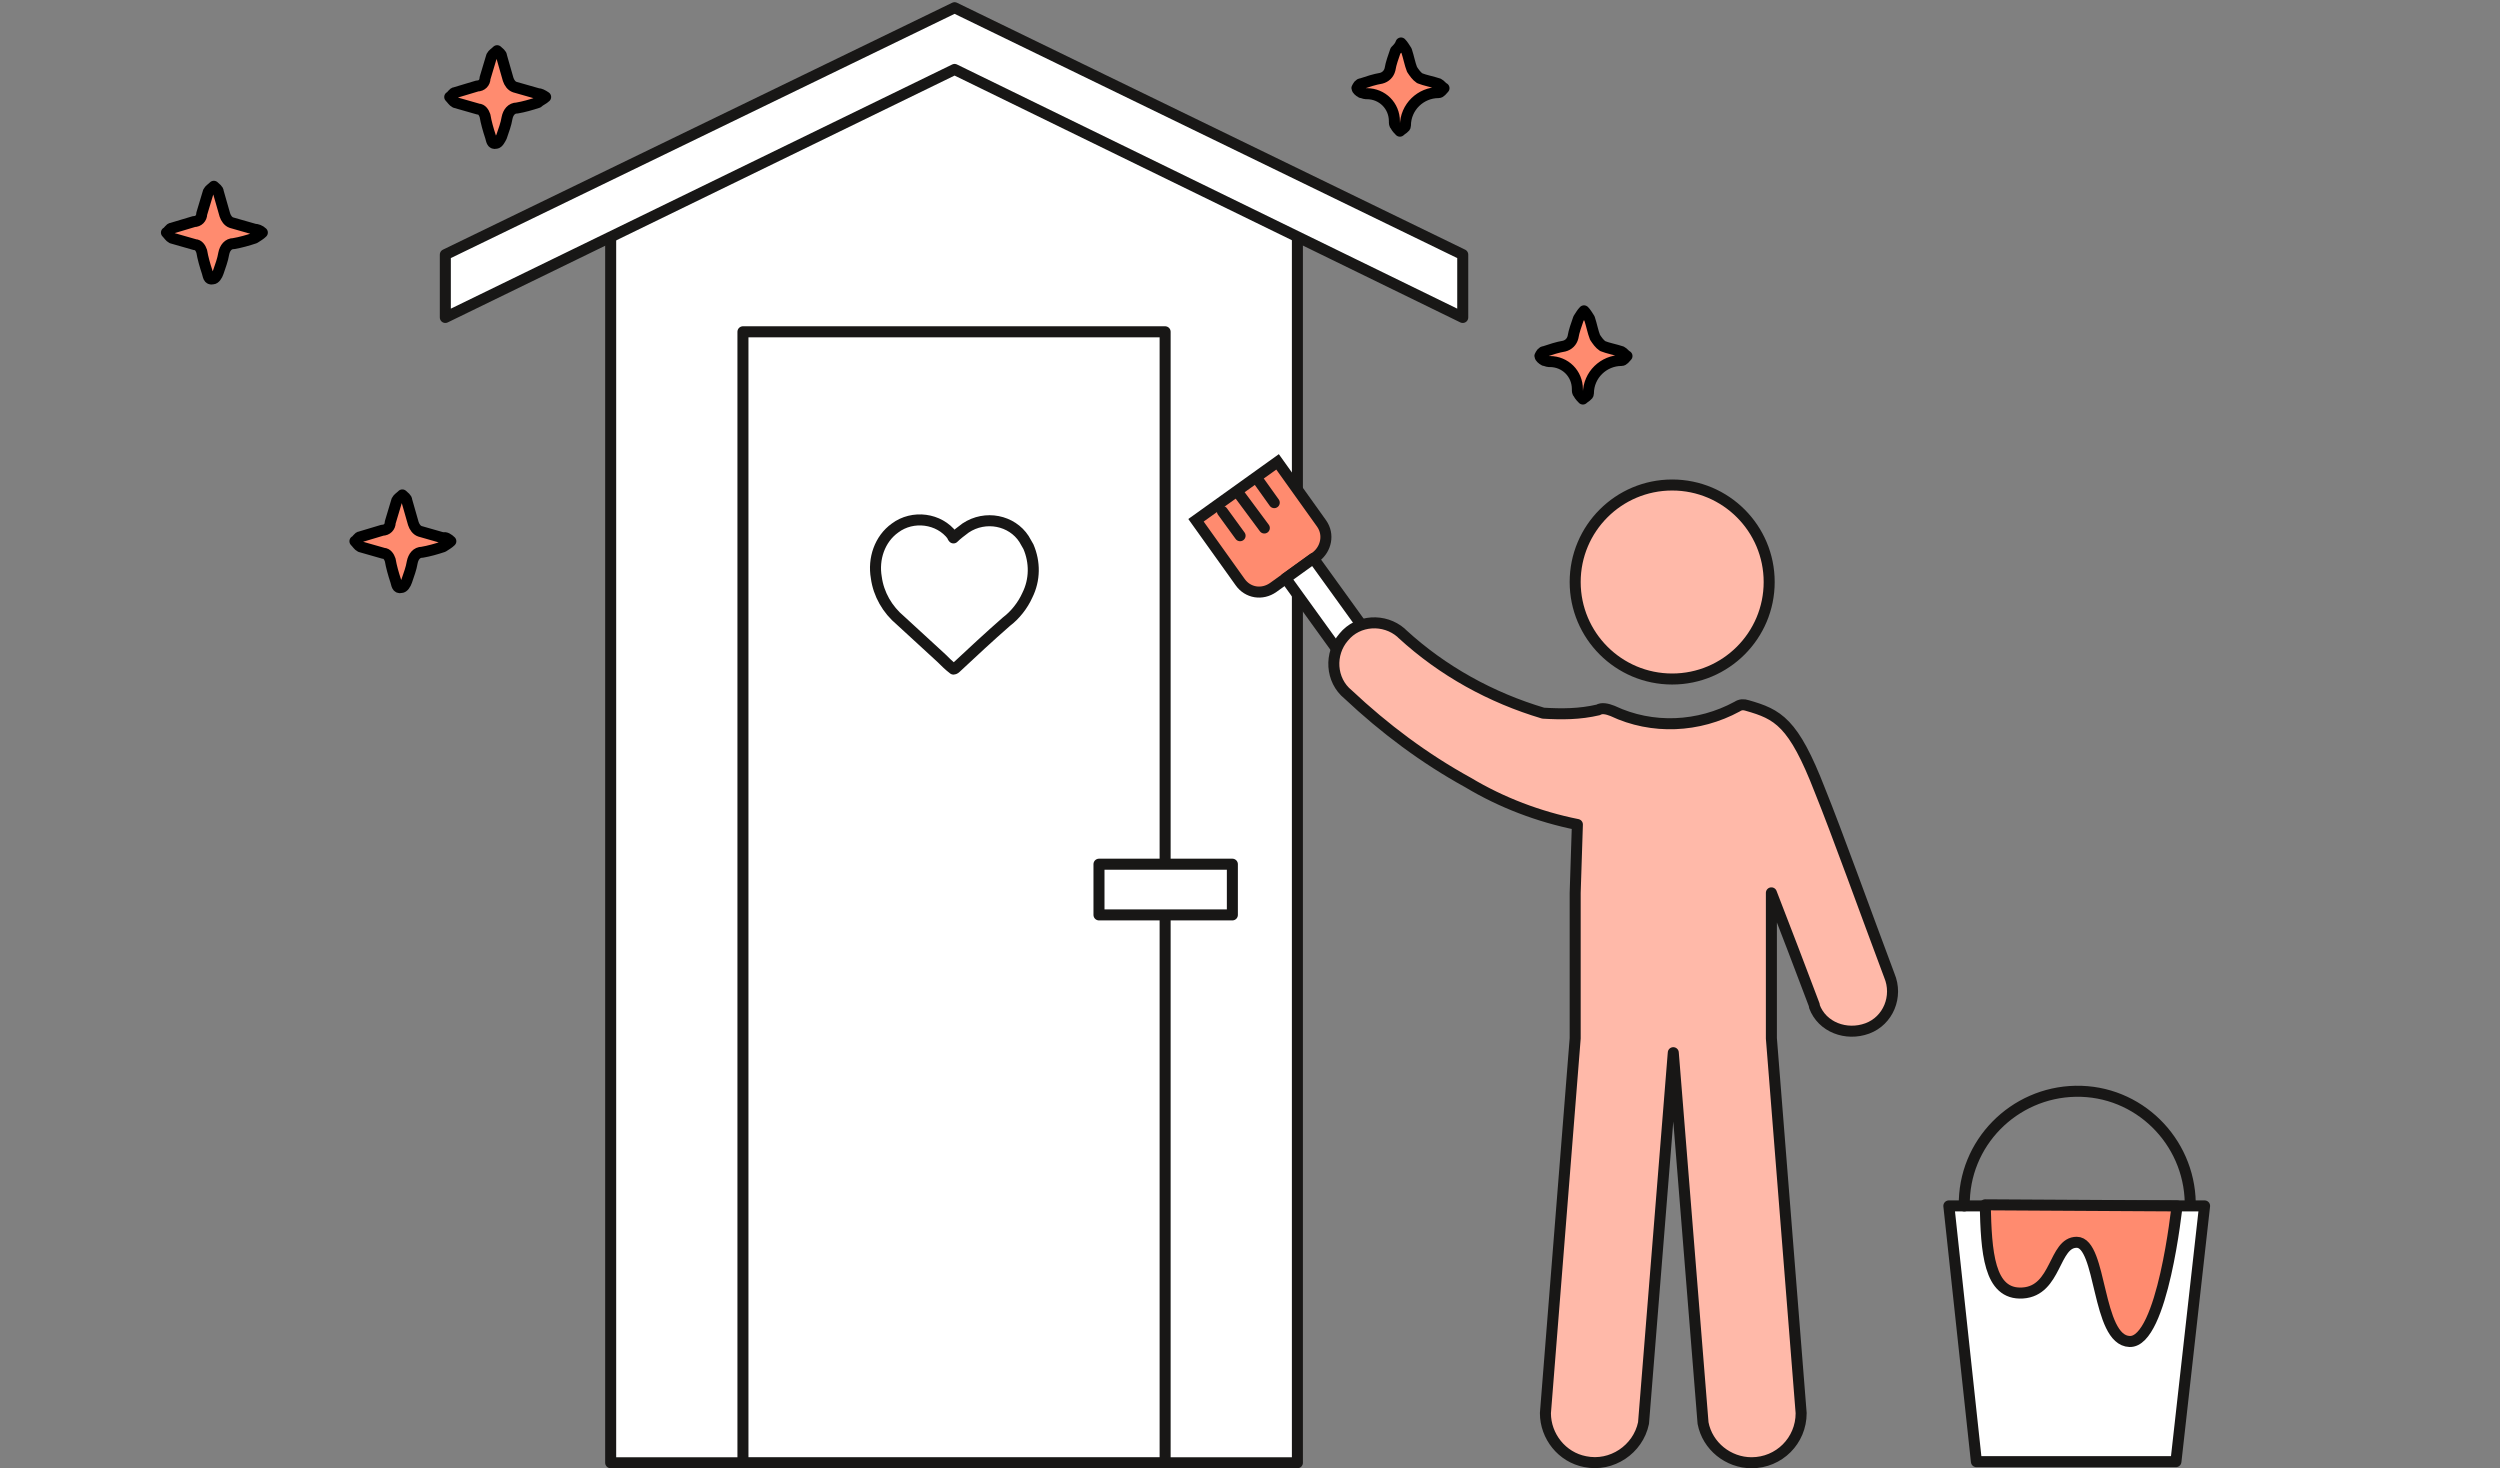 <svg enable-background="new 0 0 226.8 133.2" viewBox="0 0 226.8 133.2" xmlns="http://www.w3.org/2000/svg"><rect x="0" y="0" width="226.8" height="133.2" fill="#808080" stroke="none"/><path d="m117.7 17.4-31.1-13.6-31.2 13.6v115.3h62.3z" fill="#fff" stroke="#181716" stroke-linecap="round" stroke-linejoin="round"/><path d="m40.4 28.8 46.2-22.5 46.1 22.5v-5.7l-46.1-22.4-46.2 22.4z" fill="#fff" stroke="#181716" stroke-linecap="round" stroke-linejoin="round"/><path d="m67.4 30.1h38.3v102.6h-38.3z" fill="#fff" stroke="#181716" stroke-linecap="round" stroke-linejoin="round"/><path d="m86.5 48.8c.3-.3.7-.6 1.1-.9 1.8-1.2 4.2-.7 5.3 1 .1.2.3.5.4.7.6 1.4.6 3-.1 4.4-.4.9-1.1 1.8-1.9 2.4-1.6 1.4-3.1 2.8-4.6 4.2 0 0-.1.1-.2.1-.4-.3-.8-.7-1.1-1-1.2-1.1-2.5-2.3-3.7-3.4-1.2-1-2-2.4-2.2-3.9-.3-1.7.3-3.5 1.7-4.5 1.6-1.2 4-.9 5.2.7 0 .1.1.2.1.2z" fill="none" stroke="#181716" stroke-linecap="round" stroke-linejoin="round"/><path d="m99.7 78.4h12.1v4.6h-12.1z" fill="#fff" stroke="#181716" stroke-linecap="round" stroke-linejoin="round"/><path d="m23.8 21.1c-.2.2-.4.3-.7.5-.6.2-1.3.4-1.9.5-.5 0-.8.4-.9.9-.1.6-.3 1.1-.5 1.7-.1.3-.3.6-.5.6-.4.1-.4-.3-.5-.6-.2-.6-.4-1.3-.5-1.9-.1-.3-.3-.6-.6-.6-.7-.2-1.4-.4-2.1-.6-.2-.1-.3-.3-.5-.5.2-.1.3-.4.5-.4.7-.2 1.3-.4 2-.6.4 0 .7-.3.7-.7.2-.7.4-1.3.6-2 .1-.2.3-.3.5-.5.2.2.4.3.4.5.2.7.4 1.4.6 2.1.1.3.3.6.6.7.7.2 1.4.4 2.1.6.2 0 .5.1.7.3z" fill="#ff8b6f" stroke="#000" stroke-linecap="round" stroke-linejoin="round"/><path d="m49.5 8.8c-.2.2-.5.3-.7.5-.6.2-1.3.4-1.9.5-.5 0-.8.4-.9.9-.1.6-.3 1.1-.5 1.7-.1.2-.3.6-.5.6-.4.1-.4-.3-.5-.6-.2-.6-.4-1.3-.5-1.9-.1-.3-.3-.6-.6-.6-.7-.2-1.4-.4-2.1-.6-.2-.1-.3-.3-.5-.5.2-.1.3-.4.5-.4.7-.2 1.3-.4 2-.6.4 0 .7-.3.7-.7.2-.7.4-1.3.6-2 .1-.2.3-.3.5-.5.2.2.4.3.4.5.2.7.4 1.4.6 2.1.1.3.3.6.6.7l2.1.6c.2 0 .4.1.7.3z" fill="#ff8b6f" stroke="#000" stroke-linecap="round" stroke-linejoin="round"/><path d="m40.9 49.1c-.2.2-.4.3-.7.5-.6.2-1.3.4-1.9.5-.5 0-.8.4-.9.9-.1.6-.3 1.1-.5 1.7-.1.3-.3.6-.5.6-.4.1-.4-.3-.5-.6-.2-.6-.4-1.3-.5-1.9-.1-.3-.3-.6-.6-.6-.7-.2-1.4-.4-2.1-.6-.2-.1-.3-.3-.5-.5.2-.1.3-.4.5-.4.7-.2 1.3-.4 2-.6.4 0 .7-.3.7-.7.2-.7.4-1.3.6-2 .1-.2.3-.3.5-.5.2.2.4.3.4.5.2.7.4 1.4.6 2.1.1.3.3.6.6.7.7.2 1.4.4 2.1.6.2-.1.5.1.7.3z" fill="#ff8b6f" stroke="#000" stroke-linecap="round" stroke-linejoin="round"/><path d="m143.7 28.2c.2.2.3.4.5.7.2.6.3 1.2.5 1.7.2.3.4.6.7.8.5.2 1.1.3 1.7.5.2.1.3.3.5.4-.2.2-.3.4-.5.4-1.6 0-3 1.3-3 3 0 .2-.3.3-.5.5-.1-.1-.3-.3-.4-.5-.1-.1-.1-.2-.1-.4 0-1.4-1.1-2.5-2.5-2.5 0 0 0 0-.1 0s-.3-.1-.4-.1c-.2-.1-.4-.3-.4-.4.1-.2.2-.4.4-.4.6-.2 1.2-.4 1.8-.5.4-.1.7-.4.8-.8.1-.6.3-1.1.5-1.7.2-.3.3-.5.5-.7z" fill="#ff8b6f" stroke="#000" stroke-linecap="round" stroke-linejoin="round"/><path d="m127.1 3.9c.2.2.3.4.5.7.2.6.3 1.2.5 1.7.2.3.4.6.7.8.5.2 1.1.3 1.7.5.2.1.3.3.5.4-.2.2-.3.4-.5.4-1.6 0-3 1.3-3 3 0 .2-.3.3-.5.5-.1-.1-.3-.3-.4-.5-.1-.1-.1-.2-.1-.4 0-1.4-1.1-2.5-2.5-2.5 0 0 0 0-.1 0s-.3-.1-.4-.1c-.2-.1-.4-.3-.4-.4.1-.2.2-.4.4-.4.6-.2 1.2-.4 1.8-.5.4-.1.7-.4.8-.8.1-.6.3-1.1.5-1.7.2-.2.4-.4.5-.7z" fill="#ff8b6f" stroke="#000" stroke-linecap="round" stroke-linejoin="round"/><g stroke="#181716"><path d="m119.4 50.5-3.9 2.8c-1 .7-2.3.5-3-.5l-4-5.6 7.4-5.3 4 5.6c.7 1 .4 2.3-.5 3z" fill="#ff8b6f" stroke-miterlimit="10"/><path d="m114.1 43.5 1.5 2.1" fill="none" stroke-linecap="round" stroke-linejoin="round"/><path d="m110.9 46.4 1.6 2.2" fill="none" stroke-linecap="round" stroke-linejoin="round"/><path d="m112.4 44.8 2.3 3.1" fill="none" stroke-linecap="round" stroke-linejoin="round"/><path d="m119.7 50.5h3.1v11.4h-3.1z" fill="#fff" stroke-linecap="round" stroke-linejoin="round" transform="matrix(.811 -.585 .585 .811 -9.982 81.538)"/><circle cx="151.7" cy="52.8" fill="#ffb9a9" r="8.8" stroke-linecap="round" stroke-linejoin="round"/><path d="m146.3 64.5c3.6 1.7 7.8 1.5 11.3-.4.3-.2.6-.2.9-.1 2.8.8 4.2 1.5 6.6 7.7 1.5 3.7 4.2 11.2 6.3 16.8.8 1.9-.1 4.1-2 4.8s-4.1-.1-4.8-2v-.1c-1.2-3.2-2.7-7.1-3.9-10.2v13.2l2.7 34c0 2.5-2 4.5-4.5 4.5-2.1 0-4-1.5-4.4-3.6l-2.7-33.6-2.7 33.6c-.5 2.4-2.9 4-5.3 3.5-2.1-.4-3.6-2.3-3.6-4.4l2.7-34v-13.2l.2-6.2c-3.5-.7-6.9-2-9.9-3.8-4-2.2-7.6-4.9-10.9-8-1.6-1.3-1.7-3.7-.4-5.2 1.3-1.6 3.7-1.7 5.2-.4 0 0 0 0 .1.1 3.7 3.4 8.1 5.8 12.8 7.2 1.7.1 3.3.1 5-.3.3-.2.8-.1 1.3.1z" fill="#ffb9a9" stroke-linecap="round" stroke-linejoin="round"/><path d="m197.4 132.6h-18.1l-2.5-23.2h23.2z" fill="#fff" stroke-linecap="round" stroke-linejoin="round"/><path d="m178.2 109.4c-.1-5.7 4.5-10.3 10.1-10.4 5.7-.1 10.3 4.5 10.4 10.1v.2" fill="none" stroke-linecap="round" stroke-linejoin="round"/><path d="m197.5 109.4s-1.3 12.4-4.3 12.3-2.5-9-4.8-9c-2.1 0-1.8 4.4-4.9 4.6s-3.3-3.8-3.4-8z" fill="#ff8b6f" stroke-linecap="round" stroke-linejoin="round"/></g></svg>